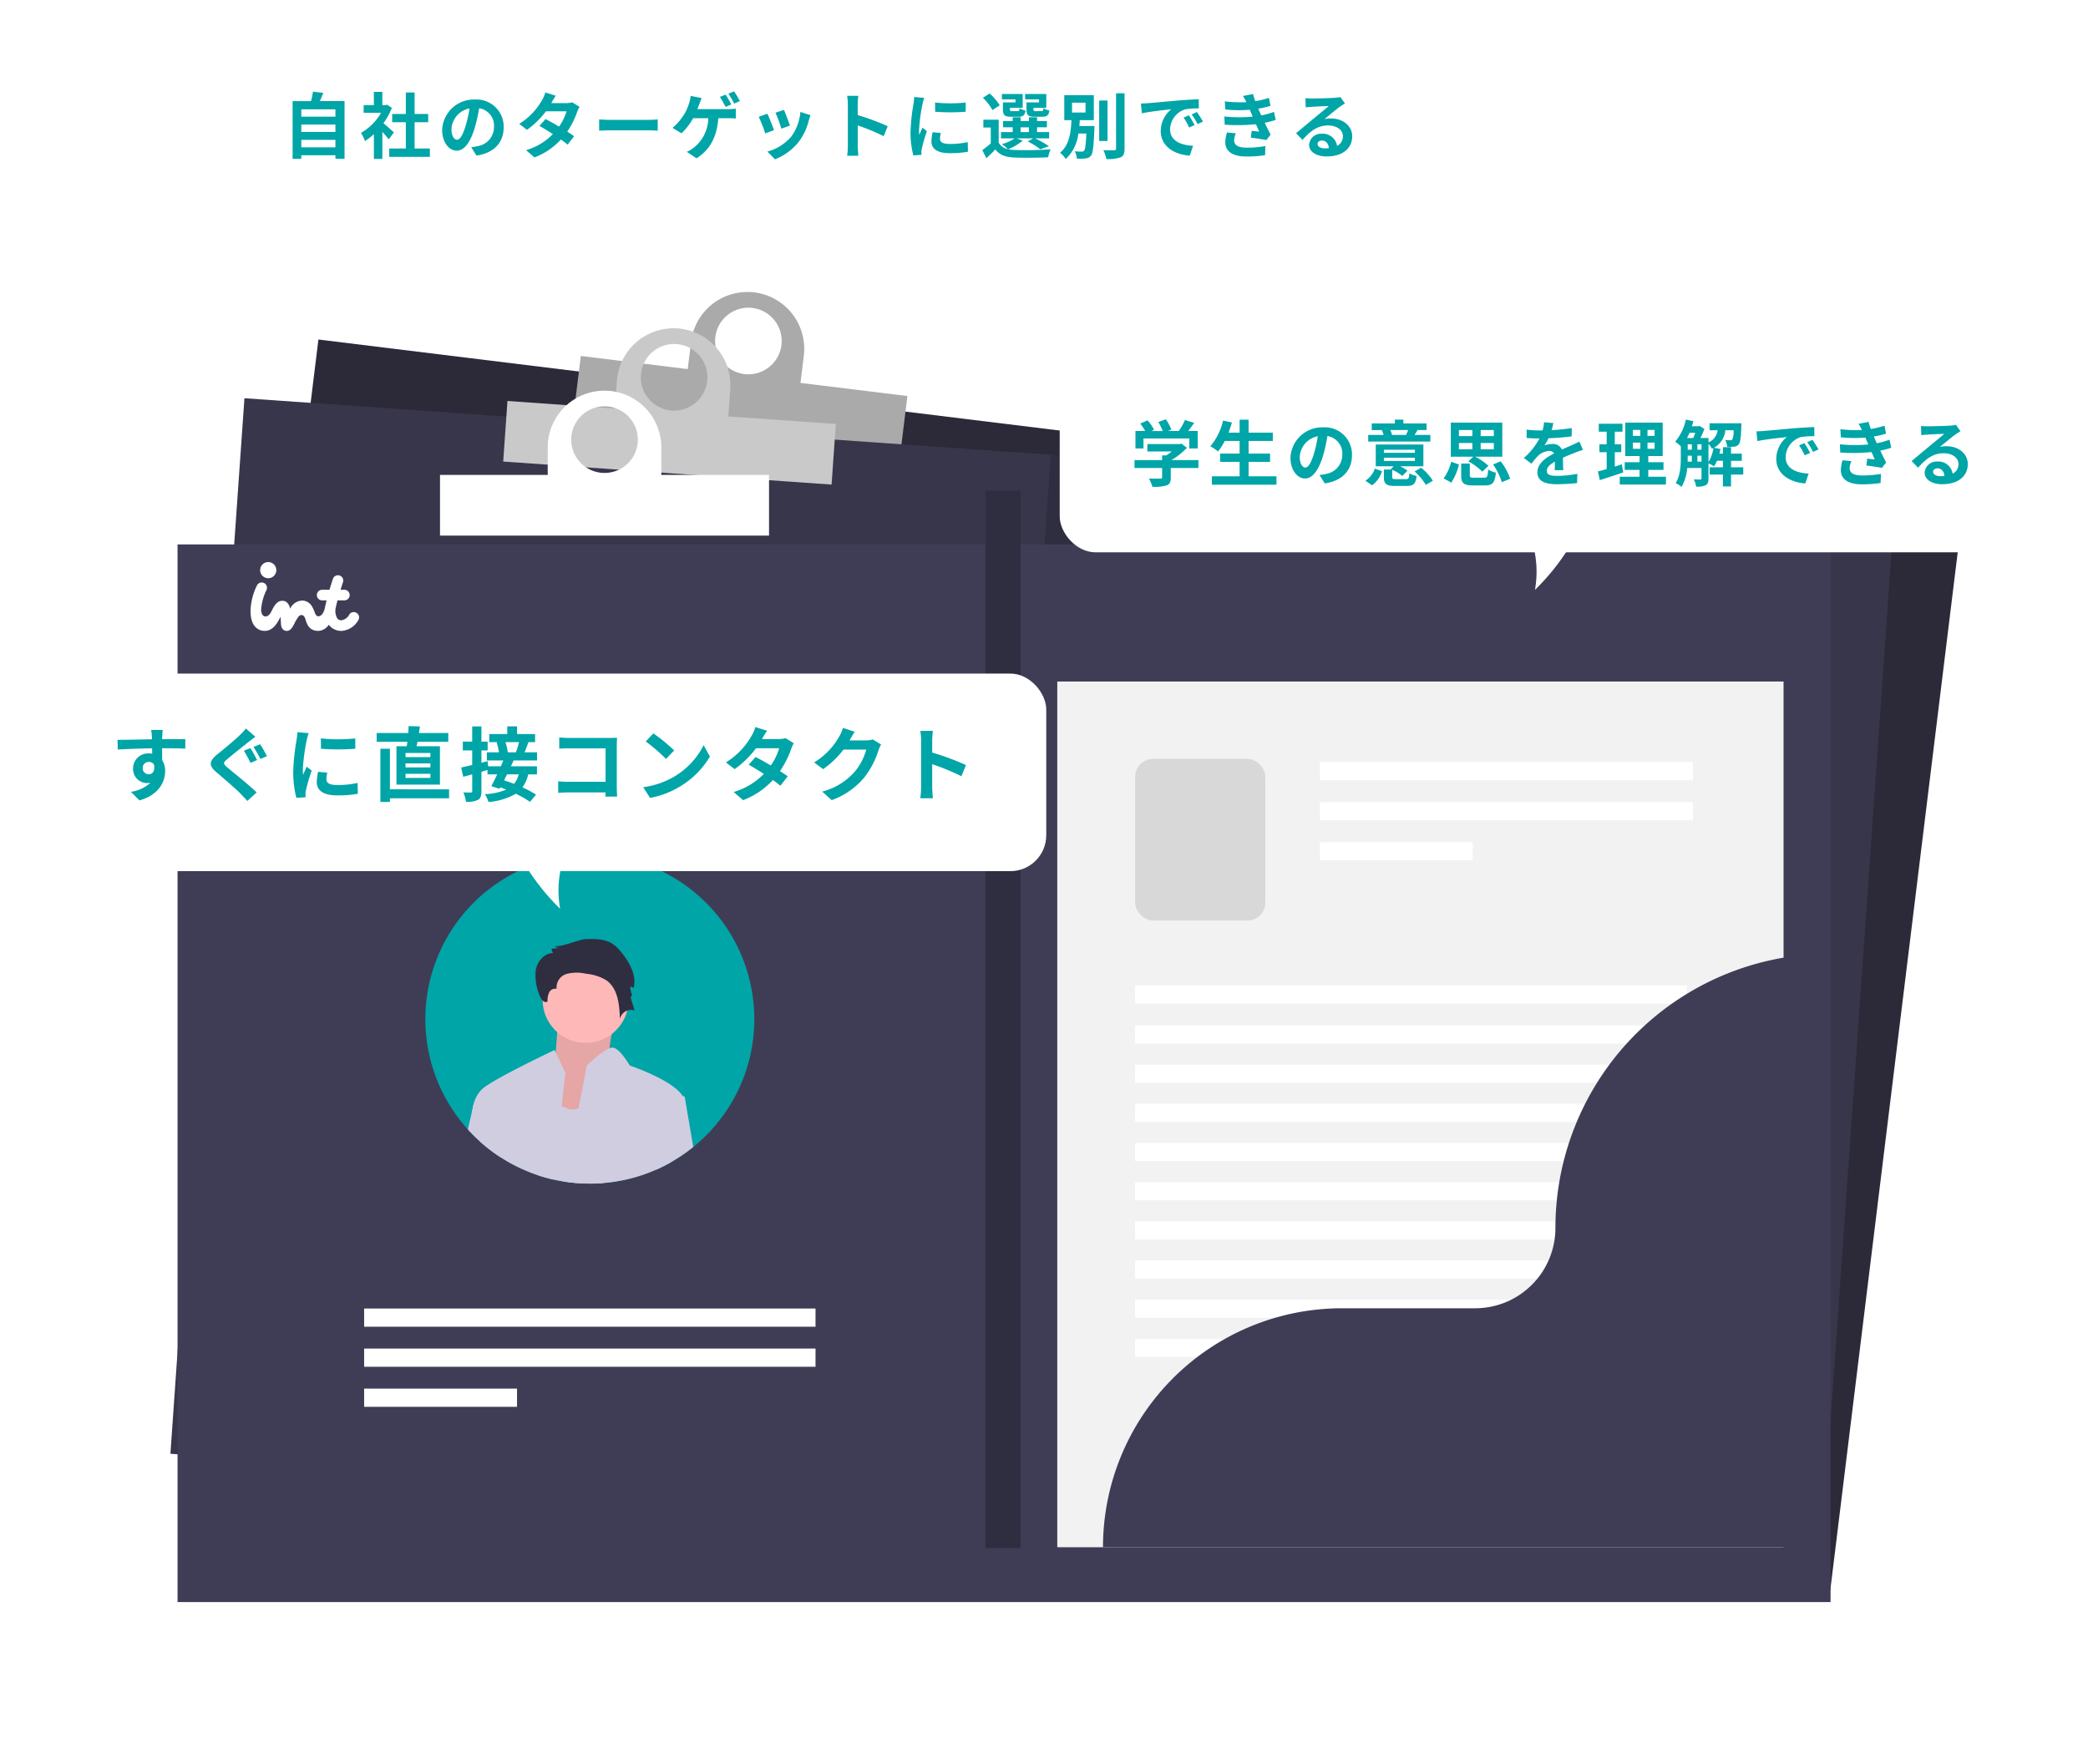 <svg xmlns="http://www.w3.org/2000/svg" xmlns:xlink="http://www.w3.org/1999/xlink" width="465" height="392.777" viewBox="0 0 465 392.777">
  <defs>
    <filter id="長方形_106" x="3.542" y="85.245" width="440.128" height="307.532" filterUnits="userSpaceOnUse">
      <feOffset dy="12" input="SourceAlpha"/>
      <feGaussianBlur stdDeviation="12" result="blur"/>
      <feFlood flood-opacity="0.078"/>
      <feComposite operator="in" in2="blur"/>
      <feComposite in="SourceGraphic"/>
    </filter>
    <filter id="長方形_70" x="227" y="73" width="238" height="59" filterUnits="userSpaceOnUse">
      <feOffset dy="3" input="SourceAlpha"/>
      <feGaussianBlur stdDeviation="3" result="blur-2"/>
      <feFlood flood-color="#00797b" flood-opacity="0.231"/>
      <feComposite operator="in" in2="blur-2"/>
      <feComposite in="SourceGraphic"/>
    </filter>
    <filter id="長方形_70-2" x="0" y="141" width="242" height="62" filterUnits="userSpaceOnUse">
      <feOffset dy="3" input="SourceAlpha"/>
      <feGaussianBlur stdDeviation="3" result="blur-3"/>
      <feFlood flood-color="#00797b" flood-opacity="0.231"/>
      <feComposite operator="in" in2="blur-3"/>
      <feComposite in="SourceGraphic"/>
    </filter>
    <filter id="長方形_70-3" x="38" y="0" width="290" height="59" filterUnits="userSpaceOnUse">
      <feOffset dy="3" input="SourceAlpha"/>
      <feGaussianBlur stdDeviation="3" result="blur-4"/>
      <feFlood flood-color="#00797b" flood-opacity="0.231"/>
      <feComposite operator="in" in2="blur-4"/>
      <feComposite in="SourceGraphic"/>
    </filter>
  </defs>
  <g id="グループ_251" data-name="グループ 251" transform="translate(-196 -1756)">
    <g id="グループ_180" data-name="グループ 180" transform="translate(-32.212 40)">
      <g id="undraw_online_cv_qy9w" transform="translate(272.301 1765.903) rotate(7)">
        <rect id="長方形_106-2" data-name="長方形 106" width="368.128" height="235.532" transform="translate(29.754 22.245)" fill="#2c2a38"/>
        <rect id="長方形_125" data-name="長方形 125" width="7.851" height="235.532" transform="translate(209.675 22.245)" fill="#2f2e41"/>
        <path id="パス_49" data-name="パス 49" d="M382.587,125.094v-6.106a12.649,12.649,0,0,0-25.3,0v6.106H333.3v13.521h73.277V125.094Zm-12.649-15.266a7.415,7.415,0,1,1-7.415,7.415A7.415,7.415,0,0,1,369.938,109.828Z" transform="translate(-245.099 -106.339)" fill="#aaa"/>
      </g>
      <g id="undraw_online_cv_qy9w-2" data-name="undraw_online_cv_qy9w" transform="matrix(0.998, 0.07, -0.07, 0.998, 254.512, 1780.399)">
        <rect id="長方形_106-3" data-name="長方形 106" width="368.128" height="235.532" transform="translate(29.754 22.245)" fill="#38364b"/>
        <rect id="長方形_125-2" data-name="長方形 125" width="7.851" height="235.532" transform="translate(209.675 22.245)" fill="#2f2e41"/>
        <path id="パス_49-2" data-name="パス 49" d="M382.587,125.094v-6.106a12.649,12.649,0,0,0-25.3,0v6.106H333.3v13.521h73.277V125.094Zm-12.649-15.266a7.415,7.415,0,1,1-7.415,7.415A7.415,7.415,0,0,1,369.938,109.828Z" transform="translate(-245.099 -106.339)" fill="#c9c9c9"/>
      </g>
      <g id="undraw_online_cv_qy9w-3" data-name="undraw_online_cv_qy9w" transform="translate(238 1803)">
        <g transform="matrix(1, 0, 0, 1, -9.79, -87)" filter="url(#長方形_106)">
          <rect id="長方形_106-4" data-name="長方形 106" width="368.128" height="235.532" transform="translate(39.54 109.24)" fill="#3f3d56"/>
        </g>
        <rect id="長方形_107" data-name="長方形 107" width="161.745" height="192.788" transform="translate(225.67 64.771)" fill="#f2f2f2"/>
        <rect id="長方形_108" data-name="長方形 108" width="83.119" height="4.053" transform="translate(284.136 82.71)" fill="#fff"/>
        <rect id="長方形_109" data-name="長方形 109" width="83.119" height="4.053" transform="translate(284.136 91.627)" fill="#fff"/>
        <rect id="長方形_110" data-name="長方形 110" width="34.049" height="4.053" transform="translate(284.136 100.545)" fill="#fff"/>
        <rect id="長方形_111" data-name="長方形 111" width="100.524" height="4.053" transform="translate(71.306 204.402)" fill="#fff"/>
        <rect id="長方形_112" data-name="長方形 112" width="100.524" height="4.053" transform="translate(71.306 213.319)" fill="#fff"/>
        <rect id="長方形_113" data-name="長方形 113" width="34.049" height="4.053" transform="translate(71.306 222.237)" fill="#fff"/>
        <rect id="長方形_114" data-name="長方形 114" width="122.878" height="4.053" transform="translate(243 132.433)" fill="#fff"/>
        <rect id="長方形_115" data-name="長方形 115" width="122.878" height="4.053" transform="translate(243 141.351)" fill="#fff"/>
        <rect id="長方形_116" data-name="長方形 116" width="122.878" height="4.053" transform="translate(243 150.074)" fill="#fff"/>
        <rect id="長方形_117" data-name="長方形 117" width="122.878" height="4.053" transform="translate(243 158.798)" fill="#fff"/>
        <rect id="長方形_118" data-name="長方形 118" width="122.878" height="4.053" transform="translate(243 167.521)" fill="#fff"/>
        <rect id="長方形_119" data-name="長方形 119" width="122.878" height="4.053" transform="translate(243 176.245)" fill="#fff"/>
        <rect id="長方形_120" data-name="長方形 120" width="122.878" height="4.053" transform="translate(243 184.968)" fill="#fff"/>
        <rect id="長方形_121" data-name="長方形 121" width="122.878" height="4.053" transform="translate(243 193.691)" fill="#fff"/>
        <rect id="長方形_122" data-name="長方形 122" width="122.878" height="4.053" transform="translate(243 202.415)" fill="#fff"/>
        <rect id="長方形_123" data-name="長方形 123" width="122.878" height="4.053" transform="translate(243 211.138)" fill="#fff"/>
        <rect id="長方形_124" data-name="長方形 124" width="100.524" height="4.053" transform="translate(254.177 219.862)" fill="#fff"/>
        <path id="パス_45" data-name="パス 45" d="M399.478,367.447a36.539,36.539,0,0,1-13.6,28.478,36.113,36.113,0,0,1-5.012,3.415,35.421,35.421,0,0,1-3.28,1.644,36.27,36.27,0,0,1-11.729,2.97q-1.492.124-3.014.122a36.2,36.2,0,0,1-5.993-.493c-.7-.109-1.387-.244-2.067-.4a35.233,35.233,0,0,1-3.52-.977,36.545,36.545,0,0,1-12.854-7.476,33.33,33.33,0,0,1-2.726-2.713,36.626,36.626,0,1,1,63.79-24.57Z" transform="translate(-241.28 -227.497)" fill="#00a5a8"/>
        <path id="パス_48" data-name="パス 48" d="M815.9,378.785a61.064,61.064,0,0,0-61.064,61.064h0a17.883,17.883,0,0,1-17.883,17.883h-29.66a53.213,53.213,0,0,0-53.213,53.213H815.9V378.785Z" transform="translate(-418.231 -253.386)" fill="#3f3d56"/>
        <rect id="長方形_125-3" data-name="長方形 125" width="7.851" height="235.532" transform="translate(209.675 22.245)" fill="#2f2e41"/>
        <path id="パス_49-3" data-name="パス 49" d="M382.587,125.094v-6.106a12.649,12.649,0,0,0-25.3,0v6.106H333.3v13.521h73.277V125.094Zm-12.649-15.266a7.415,7.415,0,1,1-7.415,7.415A7.415,7.415,0,0,1,369.938,109.828Z" transform="translate(-245.099 -106.339)" fill="#fff"/>
        <path id="パス_50" data-name="パス 50" d="M395.606,404.316s-3.643,10.369-1.4,11.965-7.567,14.624-7.567,14.624l-11.771-3.191,6.446-10.9s.841-10.9.841-12.5S395.606,404.316,395.606,404.316Z" transform="translate(-267.534 -266.783)" fill="#ffb8b8"/>
        <path id="パス_51" data-name="パス 51" d="M395.606,404.316s-3.643,10.369-1.4,11.965-7.567,14.624-7.567,14.624l-11.771-3.191,6.446-10.9s.841-10.9.841-12.5S395.606,404.316,395.606,404.316Z" transform="translate(-267.534 -266.783)" opacity="0.1"/>
        <circle id="楕円形_20" data-name="楕円形 20" cx="9.572" cy="9.572" r="9.572" transform="translate(111.056 126.1)" fill="#ffb8b8"/>
        <path id="パス_52" data-name="パス 52" d="M384.154,462.005a35.24,35.24,0,0,1-3.52-.977l1.832-12.562.567-3.873,2.9,1.09c.393.144.837.314,1.348.5a3.064,3.064,0,0,0,2.434-.087c2.809-1.287,4.479-6.294,4.479-6.294s.113,1.4.262,3.782c.266,4.174.65,11.354.768,19.192q-1.492.124-3.014.122a36.2,36.2,0,0,1-5.993-.493C385.524,462.3,384.835,462.162,384.154,462.005Z" transform="translate(-270.647 -286.32)" fill="#d0cde1"/>
        <path id="パス_53" data-name="パス 53" d="M369.609,430.417l-.816,7.472-.4,3.616L367.01,454.21a35.265,35.265,0,0,1-3.52-.977,36.546,36.546,0,0,1-12.854-7.476l-1.766-6.3a7.45,7.45,0,0,1,.113-1.121.016.016,0,0,1,0-.013,7.931,7.931,0,0,1,.218-.977.033.033,0,0,0,0-.013A7.241,7.241,0,0,1,351,434.138c2.129-2.128,16.217-8.776,16.217-8.776l.266.558Z" transform="translate(-253.502 -278.525)" fill="#d0cde1"/>
        <path id="パス_54" data-name="パス 54" d="M390.417,371.675c2.122-.076,4.393-.113,6.182,1.03a9.049,9.049,0,0,1,2.136,2.091c1.743,2.2,3.248,4.974,2.6,7.707l-.752-.293a4.922,4.922,0,0,0,.475,2.109c-.106-.308-.46.19-.365.5l.828,2.717a2.558,2.558,0,0,0-3.262,1.946c-.095-3.156-.422-6.774-2.982-8.622a10.313,10.313,0,0,0-4.5-1.469,9.045,9.045,0,0,0-4.359.022,3.136,3.136,0,0,0-2.257,3.332,1.484,1.484,0,0,0-1.673.825,4.331,4.331,0,0,0-.343,1.983c-.683.482-1.46-.476-1.738-1.264a11.409,11.409,0,0,1-.882-5.75c.352-1.93,1.925-3.775,3.887-3.782a1.363,1.363,0,0,1-.354-.959l1.617-.137a1.788,1.788,0,0,1-1.068-.563C384.262,373.815,389.367,371.713,390.417,371.675Z" transform="translate(-269.993 -249.531)" fill="#2f2e41"/>
        <path id="パス_55" data-name="パス 55" d="M419.895,436.709c-.249,1.993-1.671,7.624-3.106,13.037a35.4,35.4,0,0,1-3.28,1.644,36.27,36.27,0,0,1-11.729,2.97q-1.492.124-3.014.122a36.2,36.2,0,0,1-5.993-.493c.742-2.861,1.74-7.576,2.674-12.2.284-1.4.563-2.787.824-4.113,1.025-5.225,1.819-9.482,1.819-9.482s3.184-3.123,5.073-3.847a1.637,1.637,0,0,1,.816-.135c1.557.257,3.686,3.982,3.686,3.982s9.552,3.184,11.785,6.8A2.646,2.646,0,0,1,419.895,436.709Z" transform="translate(-277.198 -277.903)" fill="#d0cde1"/>
        <path id="パス_56" data-name="パス 56" d="M354.658,451.365,354.1,463.3a36.253,36.253,0,0,1-4.589-3.507,33.335,33.335,0,0,1-2.726-2.713c.458-2.011.842-3.7,1.073-4.711a.016.016,0,0,1,0-.013c.122-.558.2-.9.218-.977a.034.034,0,0,0,0-.013Z" transform="translate(-252.377 -292.56)" fill="#d0cde1"/>
        <path id="パス_57" data-name="パス 57" d="M444.873,457.243a36.11,36.11,0,0,1-5.012,3.415,35.421,35.421,0,0,1-3.28,1.644l-1.06-6.176,1.064-11.7,5.936,1.483.445.113Z" transform="translate(-300.271 -288.816)" fill="#d0cde1"/>
        <rect id="長方形_126" data-name="長方形 126" width="29" height="36" rx="4" transform="translate(243 82)" fill="#d8d8d8"/>
        <g id="グループ_31" data-name="グループ 31" transform="translate(46 38.167)">
          <path id="shape" d="M17.543,14.1c-.038-.046-.074-.094-.11-.142a2.96,2.96,0,0,1-2.3,1.371c-1.973,0-2.534-1.327-2.879-2.544s-1.084-1.11-1.482-.733a9.289,9.289,0,0,0-1.118,1.887c-.291.538-.762,1.389-1.579,1.389-.341,0-1.148-.137-1.28-1.406-.026-.253-.04-.569-.056-.936-.009-.2-.022-.5-.042-.818-.7,1.369-1.654,3.161-3.538,3.161-.734,0-3.132-.316-3.153-4.378A13.674,13.674,0,0,1,1.45,5.175a1.179,1.179,0,0,1,2.086,1.1,11.7,11.7,0,0,0-1.167,4.256c-.022,1.916,1.418,2,2.132.741.051-.1.1-.193.143-.28.59-1.165,1.2-2.371,2.449-2.371.614,0,1.4.314,1.743,1.754a3.073,3.073,0,0,1,2.852-1.8,2.585,2.585,0,0,1,2.057,1.407c.422.66.609,1.6.92,1.9.436.42,1,.108,1.34-.33a3.543,3.543,0,0,0,.568-1.437c.142-.583.265-1.179.366-1.585h-.986a1.177,1.177,0,1,1,0-2.355H17.59c.271-.919.551-1.808.765-2.436a1.179,1.179,0,0,1,2.234.757c-.162.478-.349,1.063-.536,1.679h.857a1.177,1.177,0,1,1,0,2.355H19.376c-.16.6-.286,1.125-.35,1.472a3.267,3.267,0,0,0,.33,2.58,1.1,1.1,0,0,0,.9.383A2.36,2.36,0,0,0,21.95,11.78a1.179,1.179,0,0,1,2.1,1.079,4.63,4.63,0,0,1-3.79,2.47A3.465,3.465,0,0,1,17.543,14.1ZM2.149,1.8a1.8,1.8,0,1,1,1.8,1.8A1.8,1.8,0,0,1,2.149,1.8Z" transform="translate(0 0.001)" fill="#fff"/>
        </g>
      </g>
    </g>
    <g id="グループ_176" data-name="グループ 176" transform="translate(203 599)">
      <g id="グループ_170" data-name="グループ 170" transform="translate(41 74)">
        <g transform="matrix(1, 0, 0, 1, -48, 1083)" filter="url(#長方形_70)">
          <rect id="長方形_70-4" data-name="長方形 70" width="220" height="41" rx="8" transform="translate(236 79)" fill="#fff"/>
        </g>
        <path id="パス_2801" data-name="パス 2801" d="M-91.344-9.344h10.208v2.208h1.872v-3.888h-2.128c.448-.56.912-1.184,1.344-1.808l-2.064-.624a13.375,13.375,0,0,1-1.376,2.432H-85.9l.768-.3a9.382,9.382,0,0,0-1.248-2.3l-1.68.608a11.165,11.165,0,0,1,1.008,2h-2.512l.576-.272a8.72,8.72,0,0,0-1.456-2.1l-1.616.72a13.46,13.46,0,0,1,1.1,1.648h-2.176v3.888h1.792Zm12.24,4.8H-85.12A15.244,15.244,0,0,0-81.68-7.28l-1.2-.928-.416.1H-90.48v1.648h5.424a10.823,10.823,0,0,1-1.232.88H-87.2v1.04h-6.144v1.76H-87.2V-.7c0,.224-.08.288-.416.288-.32.016-1.5.016-2.528-.032a8.494,8.494,0,0,1,.784,1.856,9.7,9.7,0,0,0,3.1-.3c.784-.272.992-.768.992-1.76V-2.784h6.16ZM-67.936-.928V-4.144h4.784v-1.84h-4.784V-8.8h5.392v-1.856h-5.392v-2.88h-2v2.88H-72.4c.272-.736.528-1.488.752-2.256l-1.968-.432a13.766,13.766,0,0,1-2.832,5.728A15.131,15.131,0,0,1-74.736-6.48,13.187,13.187,0,0,0-73.248-8.8h3.312v2.816h-4.336v1.84h4.336V-.928h-6.176V.944h14.384V-.928ZM-55.312-2.88c-.592,0-1.232-.784-1.232-2.384a4.968,4.968,0,0,1,4.016-4.592,25.433,25.433,0,0,1-.848,3.84C-54.016-3.872-54.656-2.88-55.312-2.88ZM-50.96.656c4-.608,6.048-2.976,6.048-6.3a6.047,6.047,0,0,0-6.4-6.192,7.066,7.066,0,0,0-7.3,6.784c0,2.672,1.488,4.608,3.232,4.608,1.728,0,3.1-1.952,4.048-5.152a34.435,34.435,0,0,0,.944-4.3,3.922,3.922,0,0,1,3.312,4.192,4.29,4.29,0,0,1-3.6,4.24c-.416.1-.864.176-1.472.256ZM-32.4-11.232c-.128.336-.32.736-.464,1.04l.224.048h-3.552l.208-.048a9.748,9.748,0,0,0-.384-1.04Zm4.944,1.088h-3.536c.192-.288.432-.624.672-1.04l-.24-.048H-28.3V-12.7h-5.168v-.848H-35.36v.848h-5.152v1.472h2.32l-.08.016a9.711,9.711,0,0,1,.4,1.072H-41.3v1.472h13.84ZM-40.432,1.072A6.106,6.106,0,0,0-38.224-2.08l-1.6-.56a5.29,5.29,0,0,1-2.1,2.7Zm2.624-6.128H-30.9v.72h-6.912Zm0-1.792H-30.9v.688h-6.912ZM-35.1-.3c-.72,0-.848-.048-.848-.48v-1.6A9.984,9.984,0,0,1-33.7-1.008l1.152-1.184a10.173,10.173,0,0,0-1.664-.976h5.2V-8.016H-39.616v4.848h4l-.656.64.192.08h-1.728v1.68c0,1.52.5,1.984,2.512,1.984h2.576c1.488,0,2-.448,2.208-2.224a5.133,5.133,0,0,1-1.616-.608C-32.208-.48-32.3-.3-32.9-.3Zm4.128-1.712A13.263,13.263,0,0,1-28.464.976L-26.9.064a11.75,11.75,0,0,0-2.608-2.9ZM-21.1-8.352H-18.1v1.408H-21.1Zm0-2.88H-18.1v1.344H-21.1Zm7.776,1.344h-2.928v-1.344h2.928Zm0,2.944h-2.928V-8.352h2.928Zm-5.68,2.688a13.244,13.244,0,0,1,3.12,2.288l1.36-1.3A12.626,12.626,0,0,0-17.488-5.3h6.048V-12.88H-22.9V-5.3h5.008ZM-22.784.48a13.6,13.6,0,0,0,1.7-4.032l-1.728-.624A10.947,10.947,0,0,1-24.5-.464Zm5.056-1.1c-.8,0-.944-.064-.944-.544V-3.776h-1.92v2.624c0,1.7.528,2.256,2.64,2.256H-15.3c1.664,0,2.224-.576,2.432-2.848a5.439,5.439,0,0,1-1.712-.7c-.1,1.584-.224,1.824-.88,1.824Zm4.24-2.944A14.314,14.314,0,0,1-11.536.384L-9.68-.4a13.915,13.915,0,0,0-2.112-3.872ZM2.128-2.3c-.016-.72-.048-1.888-.064-2.768.976-.448,1.872-.8,2.576-1.072a16.8,16.8,0,0,1,1.888-.672l-.8-1.84c-.576.272-1.136.544-1.744.816-.656.288-1.328.56-2.144.944A2.158,2.158,0,0,0-.272-8.128a4.959,4.959,0,0,0-1.792.32,9.679,9.679,0,0,0,.912-1.6,51.618,51.618,0,0,0,5.168-.416l.016-1.856a36.588,36.588,0,0,1-4.48.464c.192-.64.3-1.184.384-1.568l-2.08-.176a8.817,8.817,0,0,1-.32,1.808h-.768a20.329,20.329,0,0,1-2.784-.176v1.856c.864.08,2.032.112,2.672.112h.192A15.488,15.488,0,0,1-6.64-5.008l1.7,1.264A20.292,20.292,0,0,1-3.472-5.488,3.921,3.921,0,0,1-.992-6.576a1.238,1.238,0,0,1,1.1.544C-1.7-5.1-3.616-3.824-3.616-1.808-3.616.24-1.744.832.736.832A43.839,43.839,0,0,0,5.216.576L5.28-1.488a24.235,24.235,0,0,1-4.5.464c-1.552,0-2.3-.24-2.3-1.12,0-.784.64-1.408,1.808-2.048C.272-3.5.256-2.768.224-2.3ZM15.184-3.6c-.512.176-1.04.336-1.568.5V-6.3h1.44V-8.048h-1.44v-2.816h1.712V-12.64h-5.28v1.776h1.76v2.816H10.192V-6.3h1.616v3.76c-.736.208-1.392.384-1.952.528L10.288-.08c1.536-.5,3.456-1.1,5.216-1.728Zm2.464-4.832H19.3v1.376H17.648Zm0-2.832H19.3v1.328H17.648ZM22.48-9.936H20.9v-1.328H22.48Zm0,2.88H20.9V-8.432H22.48ZM21.072-.832v-1.52h3.392V-4.064H21.072V-5.44h3.216v-7.44H15.936v7.44h3.2v1.376H15.824v1.712h3.312v1.52H14.72V.9H25.008V-.832ZM34.48-8.144a4.535,4.535,0,0,1,.768,1.088c.112-.048.224-.112.336-.16a8.685,8.685,0,0,1-1.1,3.12ZM32.016-4.192V-5.52h.912v1.328ZM29.856-5.52h.912v1.328H29.84c.016-.368.016-.72.016-1.056Zm1.68-5.1c-.144.4-.288.816-.448,1.168H29.712c.192-.368.368-.768.544-1.168Zm.48,2.56h.912v1.2h-.912Zm-2.16,0h.912v1.2h-.912Zm12.368,5.12H39.5v-1.44h2.4v-1.6H39.5v-1.44H37.7v1.44h-.784c.1-.336.16-.688.224-1.024L35.712-7.3a4.872,4.872,0,0,0,2.512-3.888H40.08a5.014,5.014,0,0,1-.288,2.048.474.474,0,0,1-.432.176c-.224,0-.656-.016-1.152-.064a3.793,3.793,0,0,1,.432,1.536,11.816,11.816,0,0,0,1.616-.048,1.424,1.424,0,0,0,.976-.528c.352-.416.48-1.52.56-4.064.016-.208.032-.608.032-.608h-7.1v1.552h1.792a3.351,3.351,0,0,1-2.032,2.7v-.976H32.688a17.957,17.957,0,0,0,.88-2.016l-1.088-.672-.24.08H30.784c.128-.368.24-.752.336-1.136l-1.68-.352A11.2,11.2,0,0,1,27.072-8.64,10.308,10.308,0,0,1,28.32-7.616v2.368c0,1.792-.08,4.176-1.152,5.824a6.581,6.581,0,0,1,1.312.848,9.97,9.97,0,0,0,1.264-4.208h3.184v2.3c0,.208-.08.272-.272.272s-.816,0-1.456-.032a5.078,5.078,0,0,1,.544,1.616,4.5,4.5,0,0,0,2.128-.32c.48-.272.608-.752.608-1.5V-3.824a8.943,8.943,0,0,1,1.248.672,6.824,6.824,0,0,0,.64-1.232H37.7v1.44h-2.96v1.632H37.7v2.64H39.5v-2.64h2.72ZM55.84-8.32l-1.184.5A12.345,12.345,0,0,1,55.9-5.6l1.216-.544A20.969,20.969,0,0,0,55.84-8.32Zm1.792-.736-1.168.544a14.076,14.076,0,0,1,1.312,2.16l1.2-.576A23.933,23.933,0,0,0,57.632-9.056ZM45.168-10.944l.208,2.176c1.84-.4,5.168-.752,6.544-.9a6.283,6.283,0,0,0-2.336,4.88c0,3.44,3.136,5.232,6.464,5.44l.736-2.192c-2.688-.128-5.12-1.072-5.12-3.68a4.81,4.81,0,0,1,3.344-4.432,16.362,16.362,0,0,1,3.056-.208L58.048-11.9c-1.12.048-2.848.144-4.48.272-2.9.256-5.52.5-6.848.608C46.416-10.992,45.808-10.96,45.168-10.944ZM64.336-4.5a8.227,8.227,0,0,0-.384,2.16c0,2.192,1.824,3.2,4.784,3.2a28.061,28.061,0,0,0,4.08-.3l.064-2.032a23.053,23.053,0,0,1-4.192.352c-2.064,0-2.768-.672-2.768-1.664A4.693,4.693,0,0,1,66.3-4.32ZM74.8-9.088a16.959,16.959,0,0,1-2.832.784L71.6-9.1l-.3-.688a22.863,22.863,0,0,0,2.72-.64l-.336-1.776a19.2,19.2,0,0,1-3.04.736,13.546,13.546,0,0,1-.5-1.584l-2.256.432a14.25,14.25,0,0,1,.768,1.36v.016a29.831,29.831,0,0,1-4.8-.176l.1,1.808a31.416,31.416,0,0,0,5.456.064l.384.9.272.624a32.159,32.159,0,0,1-6.32-.032l.08,1.824a39.807,39.807,0,0,0,6.96-.1l.72,1.648c-.432-.048-1.056-.1-1.68-.176l-.176,1.52c1.056.128,2.576.368,3.456.528l.944-1.2c-.464-.864-.912-1.792-1.312-2.64a18.438,18.438,0,0,0,2.448-.64ZM86.1-.96c-.928,0-1.6-.4-1.6-.992,0-.4.384-.752.976-.752.864,0,1.456.672,1.552,1.7A8.353,8.353,0,0,1,86.1-.96Zm3.488-11.424a7.642,7.642,0,0,1-1.216.16c-.9.08-4.288.16-5.12.16-.448,0-.992-.032-1.44-.08l.064,2.064a10.456,10.456,0,0,1,1.3-.128c.832-.064,3.008-.16,3.824-.176-.784.688-2.432,2.016-3.312,2.752-.944.768-2.848,2.384-3.968,3.3l1.44,1.488c1.7-1.92,3.28-3.216,5.712-3.216,1.84,0,3.28.96,3.28,2.384a2.31,2.31,0,0,1-1.3,2.16,3.19,3.19,0,0,0-3.376-2.7A2.662,2.662,0,0,0,82.624-1.76C82.624-.176,84.288.832,86.5.832c3.824,0,5.728-1.984,5.728-4.48,0-2.3-2.048-3.984-4.736-3.984A5.328,5.328,0,0,0,86-7.456c.992-.8,2.656-2.208,3.5-2.8q.528-.36,1.1-.72Z" transform="translate(298 1190)" fill="#00a5a8"/>
      </g>
      <path id="パス_42" data-name="パス 42" d="M.835,11.367A50.277,50.277,0,0,0,9.571,0H0A23,23,0,0,1,.835,11.367Z" transform="translate(334 1277)" fill="#fff"/>
    </g>
    <g id="グループ_178" data-name="グループ 178" transform="translate(-22 669)">
      <g id="グループ_170-2" data-name="グループ 170" transform="translate(41 74)">
        <g transform="matrix(1, 0, 0, 1, 177, 1013)" filter="url(#長方形_70-2)">
          <rect id="長方形_70-5" data-name="長方形 70" width="224" height="44" rx="8" transform="translate(9 147)" fill="#fff"/>
        </g>
        <path id="パス_2802" data-name="パス 2802" d="M-89.226-5.922a1.331,1.331,0,0,1,1.368-1.4,1.271,1.271,0,0,1,1.17.63c.234,1.548-.432,2.106-1.17,2.106A1.325,1.325,0,0,1-89.226-5.922Zm9.5-6.462c-.936-.018-3.366,0-5.166,0,0-.216.018-.4.018-.54.018-.288.072-1.242.126-1.53h-2.592a12.06,12.06,0,0,1,.162,1.548,4.57,4.57,0,0,1,.018.54c-2.394.036-5.634.126-7.668.126l.054,2.16c2.2-.126,4.95-.234,7.65-.27l.018,1.188a4.277,4.277,0,0,0-.7-.054,3.357,3.357,0,0,0-3.564,3.33A3.14,3.14,0,0,0-88.29-2.61a3.849,3.849,0,0,0,.81-.09A8.148,8.148,0,0,1-91.836-.666l1.89,1.908c4.356-1.224,5.724-4.176,5.724-6.5a4.4,4.4,0,0,0-.666-2.466c0-.774,0-1.746-.018-2.646,2.412,0,4.086.036,5.166.09ZM-65.25-10.4l-1.44.576A30.826,30.826,0,0,1-65.214-7.11l1.476-.63C-64.08-8.388-64.782-9.738-65.25-10.4Zm2.178-.864-1.476.612A30.171,30.171,0,0,1-63-7.992l1.458-.612C-61.9-9.27-62.6-10.6-63.072-11.268Zm-3.168-3.51a10.991,10.991,0,0,1-1.368,1.494c-1.206,1.188-3.636,3.168-5.04,4.3-1.782,1.476-1.926,2.466-.144,3.96,1.62,1.386,4.338,3.708,5.328,4.734.5.54,1.062,1.1,1.548,1.656l2.07-1.908C-65.61-2.25-69.03-4.968-70.38-6.1c-.954-.828-.972-1.026-.018-1.836,1.188-1.026,3.528-2.844,4.68-3.78.432-.324,1.008-.792,1.584-1.206Zm16.7,2.214.018,2.3a49.335,49.335,0,0,0,7.65,0v-2.3A36.371,36.371,0,0,1-49.536-12.564Zm-.612,7.434a10.986,10.986,0,0,0-.306,2.322C-50.454-.99-49,.126-45.918.126a24.777,24.777,0,0,0,4.608-.36l-.054-2.412a20.544,20.544,0,0,1-4.464.468c-1.8,0-2.484-.468-2.484-1.26A5.866,5.866,0,0,1-48.1-4.932Zm-4.626-8.82a13.319,13.319,0,0,1-.18,1.746,49.425,49.425,0,0,0-.738,7.056,22.756,22.756,0,0,0,.7,5.832L-52.938.54c-.018-.252-.018-.54-.036-.738a5.236,5.236,0,0,1,.108-.828A42.976,42.976,0,0,1-51.588-5.4L-52.7-6.264c-.252.576-.54,1.17-.792,1.8a8.6,8.6,0,0,1-.072-1.152A44.073,44.073,0,0,1-52.7-12.15a14.981,14.981,0,0,1,.432-1.584Zm29.628,5.544H-30.69v-.918h5.544Zm0,2.3H-30.69V-7h5.544Zm0,2.34H-30.69V-4.68h5.544Zm-7.56-7.056v8.55h9.684v-8.55h-5.2c.072-.306.126-.648.2-.99h6.858V-13.77H-27.7c.09-.486.144-.972.216-1.458l-2.52-.072c-.018.468-.036.99-.072,1.53h-7.038v1.962h6.84c-.036.342-.09.684-.144.99Zm11.718,9.594H-34.164V-10.26h-2.124V1.584h2.124V.774h13.176Zm15.57-10.512A17.506,17.506,0,0,1-6.1-9.468h-1.89l.072-.018a9.4,9.4,0,0,0-.54-2.25Zm-.054,7.182A5.506,5.506,0,0,1-6.516-2.448c-.774-.288-1.53-.558-2.232-.774.216-.432.45-.882.666-1.332ZM-1.4-7.65V-9.468H-4.176c.27-.648.576-1.44.864-2.268h1.476v-1.8H-5.85v-1.71H-8.028v1.71h-4.014v1.8h2l-.36.072a12.147,12.147,0,0,1,.522,2.2h-2.7V-7.65h3.654q-.243.621-.54,1.3h-2.808l-.144-1.152-1.368.36V-9.882H-12.4v-1.962h-1.386v-3.384H-15.84v3.384h-2.088v1.962h2.088v3.24c-.918.216-1.764.414-2.448.558l.45,2.07,2-.54v3.69c0,.27-.09.342-.306.342C-16.38-.5-17.118-.5-17.82-.54a7.777,7.777,0,0,1,.594,2.088,5.317,5.317,0,0,0,2.682-.432c.576-.324.756-.9.756-1.962V-5.13c.45-.126.9-.27,1.35-.4v.972h2.16c-.45.972-.918,1.908-1.314,2.628l1.836.594.18-.324c.432.144.882.324,1.332.5a14.433,14.433,0,0,1-4.77,1.026A5.671,5.671,0,0,1-12.222,1.6,14.4,14.4,0,0,0-6.138-.234a21.743,21.743,0,0,1,3.168,1.8l1.35-1.6a20.737,20.737,0,0,0-3.024-1.62,7.953,7.953,0,0,0,1.278-2.9h1.944v-1.8h-5.8c.216-.432.414-.882.594-1.3ZM16.434.4c-.036-.54-.072-1.494-.072-2.124v-9.324c0-.522.036-1.242.054-1.656-.306.018-1.062.036-1.584.036H5.778c-.63,0-1.566-.036-2.232-.108v2.5c.5-.036,1.476-.072,2.232-.072H13.86V-2.9h-8.3c-.81,0-1.62-.054-2.25-.108V-.432C3.906-.486,4.932-.54,5.634-.54h8.208c0,.342,0,.648-.018.936ZM24.5-13.68l-1.692,1.8a37.426,37.426,0,0,1,4.5,3.888l1.836-1.89A37.8,37.8,0,0,0,24.5-13.68ZM22.248-1.692,23.76.684a19.493,19.493,0,0,0,6.678-2.538,19.14,19.14,0,0,0,6.66-6.66l-1.4-2.538a17.068,17.068,0,0,1-6.552,7A18.552,18.552,0,0,1,22.248-1.692Zm31.7-10.926a5.715,5.715,0,0,1-1.566.2H48.69l.018-.018c.216-.378.684-1.206,1.116-1.836l-2.61-.81a7.964,7.964,0,0,1-.81,1.89,16.476,16.476,0,0,1-5.742,5.976l1.944,1.494a21.183,21.183,0,0,0,4.752-4.644h5.166a13.111,13.111,0,0,1-1.872,3.834c-1.206-.72-2.43-1.4-3.384-1.89l-1.53,1.71c.918.522,2.142,1.26,3.366,2.052A15.222,15.222,0,0,1,42.39-.63l2.088,1.818A17.18,17.18,0,0,0,51.12-3.294a20.843,20.843,0,0,1,1.674,1.278l1.638-2.106c-.45-.324-1.062-.738-1.728-1.152a20.72,20.72,0,0,0,2.484-4.932,8.468,8.468,0,0,1,.594-1.278Zm19.44.288a5.772,5.772,0,0,1-1.566.216H68.2l.054-.09c.216-.4.666-1.206,1.1-1.836L66.726-14.9a8.659,8.659,0,0,1-.81,1.89,15.849,15.849,0,0,1-5.616,5.8l2.016,1.494a20.517,20.517,0,0,0,4.536-4.356H71.91a12.8,12.8,0,0,1-2.556,4.914A14.345,14.345,0,0,1,62.1-.72l2.124,1.908A16.958,16.958,0,0,0,71.5-3.888,18.781,18.781,0,0,0,74.628-9.9a7.207,7.207,0,0,1,.594-1.3ZM94.122-6.624A58.789,58.789,0,0,0,86.6-9.414V-12.06a19.576,19.576,0,0,1,.162-2.178H83.952a12.554,12.554,0,0,1,.18,2.178V-1.728a19.26,19.26,0,0,1-.18,2.5H86.76c-.072-.72-.162-1.98-.162-2.5V-6.822A51.99,51.99,0,0,1,93.1-4.14Z" transform="translate(298 1190)" fill="#00a5a8"/>
      </g>
      <path id="パス_42-2" data-name="パス 42" d="M8.736,11.367A50.277,50.277,0,0,1,0,0H9.571A23,23,0,0,0,8.736,11.367Z" transform="translate(334 1278)" fill="#fff"/>
    </g>
    <g id="グループ_179" data-name="グループ 179" transform="translate(40 526)">
      <g id="グループ_170-3" data-name="グループ 170" transform="translate(41 74)">
        <g transform="matrix(1, 0, 0, 1, 115, 1156)" filter="url(#長方形_70-3)">
          <rect id="長方形_70-6" data-name="長方形 70" width="272" height="41" rx="8" transform="translate(47 6)" fill="#fff"/>
        </g>
        <path id="パス_2800" data-name="パス 2800" d="M-115.9-1.184V-2.848h7.6v1.664Zm7.6-5.072v1.648h-7.6V-6.256Zm0-3.408v1.648h-7.6V-9.664Zm-3.456-1.824c.256-.576.512-1.2.752-1.84l-2.3-.256a18.108,18.108,0,0,1-.432,2.1h-4.1V1.376h1.936v-.8h7.6V1.36h2.032V-11.488Zm16.48,6.976c-.336-.32-1.568-1.424-2.336-2.048a15.53,15.53,0,0,0,1.888-3.424l-1.072-.688-.336.08h-.72v-2.944h-1.888v2.944h-2.272V-8.88h3.872a12.035,12.035,0,0,1-4.48,4.48,7.626,7.626,0,0,1,.9,1.808,13.24,13.24,0,0,0,1.984-1.536v5.52h1.888V-4.64c.544.592,1.088,1.232,1.424,1.68Zm4.608,3.584V-6.784h3.024v-1.84h-3.024v-4.784h-1.952v4.784h-3.04v1.84h3.04V-.928h-3.7V.928h9.056V-.928Zm9.44-1.952c-.592,0-1.232-.784-1.232-2.384a4.968,4.968,0,0,1,4.016-4.592,25.434,25.434,0,0,1-.848,3.84C-79.936-3.872-80.576-2.88-81.232-2.88ZM-76.88.656c4-.608,6.048-2.976,6.048-6.3a6.047,6.047,0,0,0-6.4-6.192,7.066,7.066,0,0,0-7.3,6.784c0,2.672,1.488,4.608,3.232,4.608,1.728,0,3.1-1.952,4.048-5.152A34.433,34.433,0,0,0-76.3-9.9a3.922,3.922,0,0,1,3.312,4.192,4.29,4.29,0,0,1-3.6,4.24c-.416.1-.864.176-1.472.256Zm21.312-11.872a5.08,5.08,0,0,1-1.392.176h-3.28l.016-.016c.192-.336.608-1.072.992-1.632l-2.32-.72a7.079,7.079,0,0,1-.72,1.68,14.646,14.646,0,0,1-5.1,5.312l1.728,1.328a18.829,18.829,0,0,0,4.224-4.128h4.592A11.654,11.654,0,0,1-58.5-5.808c-1.072-.64-2.16-1.248-3.008-1.68l-1.36,1.52c.816.464,1.9,1.12,2.992,1.824A13.53,13.53,0,0,1-65.84-.56l1.856,1.616a15.271,15.271,0,0,0,5.9-3.984,18.527,18.527,0,0,1,1.488,1.136l1.456-1.872c-.4-.288-.944-.656-1.536-1.024a18.417,18.417,0,0,0,2.208-4.384,7.527,7.527,0,0,1,.528-1.136Zm6,6.32c.592-.048,1.664-.08,2.576-.08H-38.4c.672,0,1.488.064,1.872.08V-7.408c-.416.032-1.136.1-1.872.1h-8.592c-.832,0-2-.048-2.576-.1Zm31.328-6.592a21.285,21.285,0,0,0-1.28-2.176l-1.264.528a18.877,18.877,0,0,1,1.28,2.208Zm-1.9.752a23.428,23.428,0,0,0-1.264-2.192l-1.28.512a21.99,21.99,0,0,1,1.264,2.224ZM-27.7-9.7c.176-.416.32-.816.448-1.152.128-.352.336-.912.512-1.312l-2.464-.48a6.3,6.3,0,0,1-.336,1.632,11.428,11.428,0,0,1-.928,2.192,12.758,12.758,0,0,1-2.768,3.3l2,1.2A13.173,13.173,0,0,0-28.64-7.68h3.376a8.525,8.525,0,0,1-3.264,6.592,6.25,6.25,0,0,1-1.52.9l2.16,1.44c2.9-1.824,4.56-4.672,4.848-8.928h2.24c.368,0,1.072.016,1.664.064V-9.808A10.492,10.492,0,0,1-20.8-9.7Zm19.3.176-1.9.624a26.65,26.65,0,0,1,1.3,3.552l1.92-.672C-7.312-6.752-8.1-8.832-8.4-9.52Zm3.648.448A10.783,10.783,0,0,1-6.784-3.584,10.766,10.766,0,0,1-12.1-.24l1.68,1.712A12.5,12.5,0,0,0-5.056-2.5,12.9,12.9,0,0,0-2.88-7.184c.1-.32.192-.656.384-1.168Zm-7.36.4-1.92.688a32.318,32.318,0,0,1,1.456,3.7l1.952-.736C-10.944-5.92-11.712-7.856-12.112-8.672ZM14.7-5.888a52.257,52.257,0,0,0-6.688-2.48V-10.72a17.4,17.4,0,0,1,.144-1.936h-2.5a11.159,11.159,0,0,1,.16,1.936v9.184A17.121,17.121,0,0,1,5.664.688h2.5c-.064-.64-.144-1.76-.144-2.224V-6.064A46.214,46.214,0,0,1,13.792-3.68Zm10.544-5.28.016,2.048a43.853,43.853,0,0,0,6.8,0v-2.048A32.33,32.33,0,0,1,25.248-11.168ZM24.7-4.56A9.765,9.765,0,0,0,24.432-2.5c0,1.616,1.3,2.608,4.032,2.608a22.024,22.024,0,0,0,4.1-.32l-.048-2.144a18.261,18.261,0,0,1-3.968.416c-1.6,0-2.208-.416-2.208-1.12a5.214,5.214,0,0,1,.192-1.328ZM20.592-12.4a11.839,11.839,0,0,1-.16,1.552,43.933,43.933,0,0,0-.656,6.272A20.228,20.228,0,0,0,20.4.608L22.224.48c-.016-.224-.016-.48-.032-.656a4.655,4.655,0,0,1,.1-.736A38.2,38.2,0,0,1,23.424-4.8l-.992-.768c-.224.512-.48,1.04-.7,1.6a7.647,7.647,0,0,1-.064-1.024,39.175,39.175,0,0,1,.768-5.808,13.316,13.316,0,0,1,.384-1.408ZM48.4-11.2H45.6v1.552C45.6-8.368,45.968-8,47.408-8H49.12c1.008,0,1.424-.3,1.584-1.408a4.08,4.08,0,0,1-1.328-.48c-.064.544-.128.64-.448.64h-1.3c-.4,0-.48-.064-.48-.416v-.32h2.864v-3.088H45.3v1.2h3.1Zm-5.248,0h-2.8v1.552c0,1.28.4,1.648,1.808,1.648h1.68c.96,0,1.392-.3,1.552-1.392a3.735,3.735,0,0,1-1.312-.48c-.064.528-.128.624-.448.624H42.4c-.416,0-.48-.064-.48-.4v-.336h2.832v-3.088H40.128v1.2h3.024Zm-3.52.656a11.444,11.444,0,0,0-2.24-2.64l-1.5.96a11.256,11.256,0,0,1,2.128,2.736Zm4.656,4.9h1.856v1.056H44.288Zm-.912,2.464H47.1L45.888-2.5A15.957,15.957,0,0,1,48.672-.752l1.936-.7A23.955,23.955,0,0,0,47.52-3.184h3.12V-4.592H47.952V-5.648h2.192V-7.04H47.952v-.848H46.144v.848H44.288v-.848h-1.76v.848H40.384v1.392h2.144v1.056H39.92v1.408h3.04A9.884,9.884,0,0,1,40.128-1.9a11.336,11.336,0,0,1,1.344,1.12,3.077,3.077,0,0,1-2.064-1.44v-5.12H36V-5.6h1.648v3.536A23.853,23.853,0,0,1,35.76-.576l.9,1.808c.768-.688,1.392-1.312,2-1.952.96,1.248,2.272,1.712,4.192,1.792,2,.1,5.536.064,7.568-.048a7.936,7.936,0,0,1,.56-1.776,77.8,77.8,0,0,1-8.128.144,6.542,6.542,0,0,1-1.312-.16A11.647,11.647,0,0,0,44.768-2.7Zm12.368-7.952h3.008v2.192H55.744Zm1.632,5.2c.032-.432.064-.88.1-1.312h3.12v-5.568H54.016v5.568h1.6c-.128,2.656-.448,5.536-2.544,7.264a5,5,0,0,1,1.264,1.392,9.077,9.077,0,0,0,2.816-5.68h1.776c-.112,2.528-.256,3.552-.5,3.824A.576.576,0,0,1,57.9-.24a12.891,12.891,0,0,1-1.568-.08,3.9,3.9,0,0,1,.48,1.648,11.806,11.806,0,0,0,1.936-.048,1.674,1.674,0,0,0,1.2-.592c.448-.544.608-2.08.768-5.936,0-.224.016-.688.016-.688Zm6.272-5.68H61.792v9.008h1.856Zm1.9-1.616V-.912c0,.288-.128.384-.432.384-.336,0-1.36,0-2.4-.032a6.953,6.953,0,0,1,.656,1.968A8.5,8.5,0,0,0,66.56,1.04c.656-.3.88-.832.88-1.952v-12.32ZM81.76-8.32l-1.184.5A12.345,12.345,0,0,1,81.824-5.6l1.216-.544A20.97,20.97,0,0,0,81.76-8.32Zm1.792-.736-1.168.544A14.076,14.076,0,0,1,83.7-6.352l1.2-.576A23.932,23.932,0,0,0,83.552-9.056ZM71.088-10.944,71.3-8.768c1.84-.4,5.168-.752,6.544-.9A6.283,6.283,0,0,0,75.5-4.784c0,3.44,3.136,5.232,6.464,5.44L82.7-1.536c-2.688-.128-5.12-1.072-5.12-3.68a4.81,4.81,0,0,1,3.344-4.432,16.362,16.362,0,0,1,3.056-.208L83.968-11.9c-1.12.048-2.848.144-4.48.272-2.9.256-5.52.5-6.848.608C72.336-10.992,71.728-10.96,71.088-10.944ZM90.256-4.5a8.227,8.227,0,0,0-.384,2.16c0,2.192,1.824,3.2,4.784,3.2a28.061,28.061,0,0,0,4.08-.3L98.8-1.472a23.053,23.053,0,0,1-4.192.352c-2.064,0-2.768-.672-2.768-1.664a4.693,4.693,0,0,1,.384-1.536ZM100.72-9.088a16.959,16.959,0,0,1-2.832.784l-.368-.8-.3-.688a22.863,22.863,0,0,0,2.72-.64L99.6-12.208a19.2,19.2,0,0,1-3.04.736,13.546,13.546,0,0,1-.5-1.584l-2.256.432a14.25,14.25,0,0,1,.768,1.36v.016a29.831,29.831,0,0,1-4.8-.176l.1,1.808a31.416,31.416,0,0,0,5.456.064l.384.9.272.624a32.159,32.159,0,0,1-6.32-.032l.08,1.824a39.807,39.807,0,0,0,6.96-.1l.72,1.648c-.432-.048-1.056-.1-1.68-.176l-.176,1.52c1.056.128,2.576.368,3.456.528l.944-1.2c-.464-.864-.912-1.792-1.312-2.64A18.438,18.438,0,0,0,101.1-7.3Zm11.3,8.128c-.928,0-1.6-.4-1.6-.992,0-.4.384-.752.976-.752.864,0,1.456.672,1.552,1.7A8.353,8.353,0,0,1,112.016-.96ZM115.5-12.384a7.642,7.642,0,0,1-1.216.16c-.9.08-4.288.16-5.12.16-.448,0-.992-.032-1.44-.08l.064,2.064a10.456,10.456,0,0,1,1.3-.128c.832-.064,3.008-.16,3.824-.176-.784.688-2.432,2.016-3.312,2.752-.944.768-2.848,2.384-3.968,3.3l1.44,1.488c1.7-1.92,3.28-3.216,5.712-3.216,1.84,0,3.28.96,3.28,2.384a2.31,2.31,0,0,1-1.3,2.16,3.19,3.19,0,0,0-3.376-2.7,2.662,2.662,0,0,0-2.848,2.464c0,1.584,1.664,2.592,3.872,2.592,3.824,0,5.728-1.984,5.728-4.48,0-2.3-2.048-3.984-4.736-3.984a5.328,5.328,0,0,0-1.488.176c.992-.8,2.656-2.208,3.5-2.8q.528-.36,1.1-.72Z" transform="translate(298 1190)" fill="#00a5a8"/>
      </g>
      <path id="パス_42-3" data-name="パス 42" d="M8.736,11.367A50.277,50.277,0,0,1,0,0H9.571A23,23,0,0,0,8.736,11.367Z" transform="translate(304 1277)" fill="#fff"/>
    </g>
  </g>
</svg>
